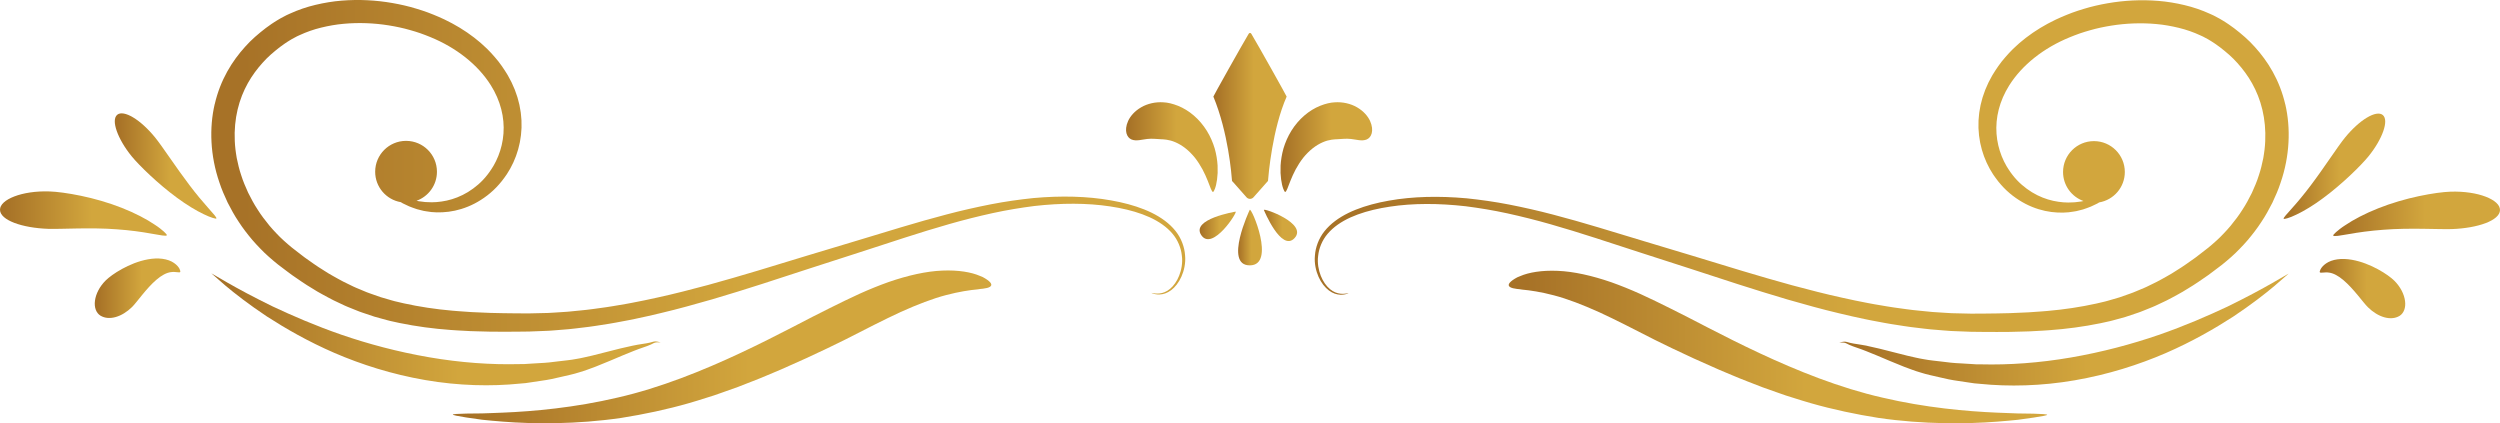 <svg xmlns="http://www.w3.org/2000/svg" xmlns:xlink="http://www.w3.org/1999/xlink" id="Object" viewBox="0 0 1108.904 187.745"><defs><style>      .cls-1 {        fill: url(#linear-gradient-15);      }      .cls-2 {        fill: url(#linear-gradient-13);      }      .cls-3 {        fill: url(#linear-gradient-2);      }      .cls-4 {        fill: url(#linear-gradient-10);      }      .cls-5 {        fill: url(#linear-gradient-12);      }      .cls-6 {        fill: url(#linear-gradient-4);      }      .cls-7 {        fill: url(#linear-gradient-3);      }      .cls-8 {        fill: url(#linear-gradient-5);      }      .cls-9 {        fill: url(#linear-gradient-8);      }      .cls-10 {        fill: url(#linear-gradient-14);      }      .cls-11 {        fill: url(#linear-gradient-17);      }      .cls-12 {        fill: url(#linear-gradient-7);      }      .cls-13 {        fill: url(#linear-gradient-9);      }      .cls-14 {        fill: url(#linear-gradient-11);      }      .cls-15 {        fill: url(#linear-gradient-6);      }      .cls-16 {        fill: url(#linear-gradient-16);      }      .cls-17 {        fill: url(#linear-gradient);      }      .cls-18 {        fill: url(#linear-gradient-18);      }    </style><linearGradient id="linear-gradient" x1="567.977" y1="65.241" x2="608.632" y2="65.241" gradientUnits="userSpaceOnUse"><stop offset=".033" stop-color="#a77227"></stop><stop offset=".551" stop-color="#d2a63d"></stop></linearGradient><linearGradient id="linear-gradient-2" x1="538.206" y1="51.412" x2="570.711" y2="51.412" xlink:href="#linear-gradient"></linearGradient><linearGradient id="linear-gradient-3" x1="499.465" x2="540.12" xlink:href="#linear-gradient"></linearGradient><linearGradient id="linear-gradient-4" x1="549.185" y1="105.371" x2="559.732" y2="105.371" xlink:href="#linear-gradient"></linearGradient><linearGradient id="linear-gradient-5" x1="560.61" y1="99.982" x2="575.344" y2="99.982" xlink:href="#linear-gradient"></linearGradient><linearGradient id="linear-gradient-6" x1="532.102" y1="99.982" x2="548.138" y2="99.982" xlink:href="#linear-gradient"></linearGradient><linearGradient id="linear-gradient-7" x1="583.159" y1="73.689" x2="1015.159" y2="73.689" xlink:href="#linear-gradient"></linearGradient><linearGradient id="linear-gradient-8" x1="669.201" y1="153.913" x2="908.052" y2="153.913" xlink:href="#linear-gradient"></linearGradient><linearGradient id="linear-gradient-9" x1="1012.913" y1="73.743" x2="1057.991" y2="73.743" xlink:href="#linear-gradient"></linearGradient><linearGradient id="linear-gradient-10" x1="1034.91" y1="94.848" x2="1108.904" y2="94.848" xlink:href="#linear-gradient"></linearGradient><linearGradient id="linear-gradient-11" x1="815.837" y1="146.179" x2="1015.159" y2="146.179" xlink:href="#linear-gradient"></linearGradient><linearGradient id="linear-gradient-12" x1="1028.941" y1="128.009" x2="1066.874" y2="128.009" xlink:href="#linear-gradient"></linearGradient><linearGradient id="linear-gradient-13" x1="93.745" y1="73.579" x2="525.746" y2="73.579" xlink:href="#linear-gradient"></linearGradient><linearGradient id="linear-gradient-14" x1="200.852" y1="153.858" x2="439.703" y2="153.858" xlink:href="#linear-gradient"></linearGradient><linearGradient id="linear-gradient-15" x1="50.913" y1="73.624" x2="95.997" y2="73.624" xlink:href="#linear-gradient"></linearGradient><linearGradient id="linear-gradient-16" x1="0" y1="94.717" x2="73.999" y2="94.717" xlink:href="#linear-gradient"></linearGradient><linearGradient id="linear-gradient-17" x1="93.745" y1="146.069" x2="293.068" y2="146.069" xlink:href="#linear-gradient"></linearGradient><linearGradient id="linear-gradient-18" x1="42.03" y1="127.845" x2="79.983" y2="127.845" xlink:href="#linear-gradient"></linearGradient></defs><g><g><path class="cls-17" d="M606.249,61.846c1.036-.455,1.806-1.335,2.193-2.736.364-1.38.243-3.276-.723-5.425-.96-2.132-2.932-4.44-5.771-6.074-2.822-1.659-6.443-2.477-9.98-2.219-1.789.076-4.025.595-6.401,1.538-2.373.95-4.825,2.422-7.026,4.332-2.21,1.901-4.175,4.222-5.732,6.739-1.564,2.516-2.721,5.218-3.508,7.855-.748,2.654-1.14,5.231-1.282,7.566-.048,1.171-.054,2.28-.02,3.312.076,1.036.133,1.992.254,2.862.138.871.28,1.652.422,2.334.15.682.349,1.266.512,1.741.338.95.647,1.465.907,1.465.228 0.0.543-.516.919-1.409.391-1.002.874-2.24,1.424-3.651.297-.744.666-1.533,1.012-2.368.387-.825.81-1.683,1.258-2.555.938-1.732,2.054-3.49,3.313-5.117,1.294-1.605,2.735-3.061,4.234-4.239,1.497-1.183,3.044-2.084,4.48-2.701,1.435-.626,2.756-.957,3.828-1.11.267-.069.521-.063.76-.097.238-.032.463-.068.668-.062.207-.008.399-.026.579-.051.174.006.335.002.483-.012,1.187-.081,2.141-.153,3.095-.192.949-.042,1.993-.069,3.136.078,2.293.233,4.865,1.112,6.967.197Z"></path><path class="cls-3" d="M570.711,42.839c-6.361,14.432-8.069,34.683-8.271,37.354-.013.171-.111.295-.228.295l-6.207,7.026c-.821.93-2.272.93-3.094,0l-6.207-7.026c-.117,0-.216-.124-.228-.295-.202-2.671-1.641-21.366-8.271-37.354-.052-.125,12.786-23.069,15.676-27.865.292-.484.86-.484,1.152,0,2.89,4.795,15.731,27.742,15.676,27.865Z"></path><path class="cls-7" d="M501.848,61.846c-1.036-.455-1.806-1.335-2.193-2.736-.364-1.38-.243-3.276.723-5.425.96-2.132,2.932-4.44,5.771-6.074,2.822-1.659,6.443-2.477,9.98-2.219,1.789.076,4.025.595,6.401,1.538,2.373.95,4.825,2.422,7.026,4.332,2.21,1.901,4.175,4.222,5.732,6.739,1.564,2.516,2.721,5.218,3.508,7.855.749,2.654,1.14,5.231,1.282,7.566.048,1.171.054,2.28.02,3.312-.076,1.036-.133,1.992-.254,2.862-.138.871-.28,1.652-.422,2.334-.15.682-.349,1.266-.512,1.741-.338.95-.647,1.465-.907,1.465-.228 0-.543-.516-.919-1.409-.391-1.002-.874-2.24-1.424-3.651-.297-.744-.666-1.533-1.012-2.368-.387-.825-.81-1.683-1.258-2.555-.939-1.732-2.054-3.49-3.313-5.117-1.294-1.605-2.735-3.061-4.235-4.239-1.497-1.183-3.044-2.084-4.48-2.701-1.435-.626-2.756-.957-3.828-1.11-.267-.069-.522-.063-.76-.097-.238-.032-.463-.068-.668-.062-.207-.008-.399-.026-.579-.051-.174.006-.335.002-.483-.012-1.187-.081-2.141-.153-3.095-.192-.949-.042-1.993-.069-3.136.078-2.292.233-4.865,1.112-6.967.197Z"></path></g><g><path class="cls-6" d="M554.327,93.101s-11.569,24.56,0,24.6c11.814.041.682-26.073,0-24.6Z"></path><path class="cls-8" d="M560.618,93.159s7.73,18.824,13.606,12.446c5.999-6.513-14.075-13.568-13.606-12.446Z"></path><path class="cls-15" d="M548.05,93.874s-20.078,3.315-15.178,10.47c5.003,7.306,16.377-10.676,15.178-10.47Z"></path></g></g><g><path class="cls-12" d="M1013.646,46.262c-1.223-5.292-3.163-10.142-5.523-14.386-2.357-4.253-5.117-7.895-7.925-11.004-2.783-3.15-5.96-5.835-9.201-8.327-.831-.594-1.66-1.187-2.487-1.779-.403-.302-.843-.582-1.294-.856l-1.335-.828c-.879-.575-1.805-1.041-2.72-1.528l-1.373-.724-1.402-.638c-3.731-1.71-7.57-3.016-11.43-3.926-3.859-.916-7.728-1.561-11.573-1.866-7.689-.63-15.251-.213-22.495,1.046-3.621.633-7.174,1.441-10.616,2.497-1.733.485-3.417,1.1-5.099,1.682-.84.294-1.658.647-2.483.967-.823.327-1.646.646-2.445,1.024-.803.364-1.604.726-2.402,1.088-.79.382-1.565.791-2.343,1.185l-1.163.595-1.135.645c-.753.433-1.503.865-2.251,1.295-.728.468-1.453.935-2.176,1.4l-1.079.701-1.043.753c-.692.504-1.381,1.006-2.068,1.507-.662.537-1.322,1.073-1.979,1.606-.667.52-1.294,1.088-1.912,1.662-.619.573-1.249,1.126-1.848,1.712-1.157,1.22-2.364,2.364-3.407,3.662-2.205,2.475-4.037,5.22-5.715,7.97-.383.712-.765,1.421-1.144,2.127l-.561,1.06-.489,1.099c-.322.732-.642,1.46-.961,2.185-.264.75-.526,1.496-.787,2.239l-.384,1.113c-.115.375-.204.758-.306,1.135-.195.757-.389,1.51-.582,2.259-.152.76-.273,1.523-.406,2.278l-.192,1.131c-.049.379-.074.76-.112,1.138-.066.757-.133,1.51-.199,2.26-.008.752-.015,1.501-.023,2.246l-.005,1.113.079,1.105c.057.733.113,1.463.169,2.189.111.719.221,1.434.331,2.145.058.355.106.71.174,1.06l.245,1.04c.167.69.323,1.379.5,2.056.215.667.429,1.33.641,1.989.109.328.209.658.326.981l.39.952c.261.63.521,1.256.779,1.879.303.601.605,1.199.904,1.793l.45.885c.162.287.338.566.506.847.34.559.678,1.115,1.014,1.667.352.541.742,1.053,1.108,1.574.712,1.057,1.553,1.996,2.345,2.943,3.248,3.738,7.072,6.541,10.915,8.541,3.859,1.996,7.789,3.131,11.442,3.602,3.657.458,7.042.362,9.976-.195.368-.06.733-.107,1.087-.178.351-.087.697-.172,1.038-.257.676-.171,1.333-.338,1.972-.5,1.239-.434,2.399-.818,3.441-1.249,1.004-.475,1.942-.918,2.815-1.331.316-.185.607-.36.897-.534,6.454-1.108,11.371-6.717,11.371-13.488,0-7.567-6.134-13.7-13.7-13.7s-13.7,6.134-13.7,13.7c0,5.932,3.777,10.969,9.053,12.874-.333.067-.66.132-1.004.206-.589.072-1.195.147-1.818.223-.311.04-.626.08-.945.121-.321.026-.649.028-.979.044-2.636.206-5.574-.018-8.655-.68-3.08-.677-6.308-1.896-9.423-3.796-3.099-1.906-6.138-4.437-8.651-7.702-.609-.83-1.268-1.636-1.804-2.549-.278-.448-.581-.884-.847-1.347-.252-.471-.506-.945-.761-1.421-.126-.239-.261-.474-.382-.717l-.33-.749c-.222-.499-.446-1.001-.671-1.506-.185-.521-.371-1.045-.558-1.572l-.284-.791c-.082-.269-.148-.543-.224-.815-.149-.544-.298-1.092-.449-1.643-.108-.56-.216-1.124-.325-1.69l-.165-.85c-.042-.287-.064-.577-.098-.866-.065-.578-.13-1.159-.196-1.744-.019-.588-.037-1.178-.056-1.772l-.031-.891.046-.897c.029-.598.058-1.2.088-1.805.079-.601.158-1.205.238-1.811.041-.303.07-.608.121-.911l.196-.905c.133-.604.249-1.213.392-1.82.18-.599.36-1.201.542-1.805.093-.301.171-.607.275-.907l.349-.891c.231-.595.463-1.192.697-1.793.282-.582.566-1.167.851-1.755l.423-.884.497-.86c.332-.574.666-1.151,1.001-1.73,5.714-9.089,15.304-16.644,26.858-21.361.71-.322,1.447-.588,2.184-.864.739-.269,1.466-.571,2.219-.817,1.507-.486,3.011-1.011,4.565-1.414,3.08-.89,6.266-1.557,9.503-2.075,6.477-1.03,13.215-1.308,19.939-.692,3.364.298,6.705.894,9.993,1.696,3.293.797,6.5,1.922,9.549,3.338l1.149.525,1.106.595c.738.397,1.493.772,2.184,1.237l1.062.663c.356.214.711.439,1.062.707.706.508,1.413,1.017,2.121,1.526,2.744,2.129,5.426,4.384,7.719,6.997,2.325,2.578,4.593,5.557,6.526,9.013,1.935,3.45,3.529,7.375,4.555,11.698,1.03,4.32,1.491,9.032,1.263,13.966-.011,1.235-.188,2.478-.298,3.737-.128,1.258-.375,2.52-.562,3.799-.526,2.538-1.114,5.126-1.994,7.69-.801,2.587-1.9,5.131-3.062,7.693-1.26,2.517-2.59,5.063-4.203,7.494-1.55,2.47-3.351,4.831-5.257,7.152-.998,1.124-1.955,2.299-3.038,3.372-.533.544-1.048,1.111-1.599,1.643-.559.526-1.119,1.053-1.681,1.582-.551.542-1.145,1.038-1.738,1.54-.597.502-1.171,1.012-1.791,1.514-1.283.994-2.574,1.995-3.872,3.001-.653.496-1.29,1.024-1.961,1.499-.672.473-1.346.948-2.021,1.424-.676.477-1.353.954-2.032,1.434-.678.481-1.355.969-2.067,1.398-1.406.89-2.819,1.785-4.239,2.684-1.433.875-2.923,1.655-4.392,2.495-1.458.865-2.994,1.581-4.525,2.329-.765.374-1.532.749-2.301,1.125-.765.384-1.573.674-2.36,1.017-.792.332-1.586.664-2.381.997-.793.338-1.589.676-2.414.944-1.636.575-3.278,1.152-4.926,1.731-1.682.489-3.369.98-5.063,1.473-.84.268-1.712.445-2.575.652-.865.203-1.731.407-2.599.61-6.97,1.539-14.186,2.618-21.57,3.263-1.84.19-3.706.276-5.565.42l-2.796.196-2.815.127c-1.88.08-3.764.16-5.652.24-1.894.041-3.792.082-5.693.124-1.9.053-3.808.069-5.722.071-1.913.009-3.828.018-5.747.027-1.894-.044-3.791-.088-5.69-.133l-2.85-.067c-.95-.026-1.901-.114-2.852-.168-1.903-.124-3.807-.248-5.713-.371-1.905-.144-3.807-.379-5.714-.564-3.817-.333-7.616-.936-11.427-1.446-1.906-.249-3.799-.625-5.7-.931-1.897-.34-3.804-.605-5.692-1.007-3.783-.756-7.574-1.466-11.335-2.348-7.543-1.633-15.015-3.597-22.449-5.572-7.419-2.054-14.79-4.16-22.087-6.369-7.3-2.182-14.539-4.417-21.709-6.605-7.162-2.194-14.312-4.321-21.288-6.402-13.965-4.201-27.55-8.484-40.784-11.927-6.61-1.741-13.148-3.217-19.554-4.478-6.411-1.25-12.725-2.128-18.866-2.772-12.306-1.104-23.992-.838-34.464,1.032-5.236.923-10.184,2.215-14.692,4.009-4.496,1.794-8.563,4.15-11.721,7.172-1.57,1.51-2.92,3.171-3.921,4.955-1.005,1.782-1.681,3.645-2.1,5.473-.084.461-.167.918-.249,1.369-.09.45-.094.905-.143,1.349-.099.886-.103,1.772-.059,2.626.102,1.71.423,3.309.884,4.772.924,2.926,2.394,5.311,4.078,6.988,1.674,1.693,3.587,2.611,5.189,2.885,1.61.295,2.86.071,3.649-.13.402-.091.689-.214.883-.288.193-.077.287-.124.281-.142-.017-.053-.421.067-1.215.184-.787.111-1.997.227-3.486-.143-1.483-.352-3.203-1.292-4.697-2.948-1.502-1.64-2.795-3.949-3.559-6.738-.381-1.393-.624-2.906-.662-4.495-.011-.795.02-1.6.143-2.43.061-.412.076-.837.176-1.251.09-.415.181-.835.273-1.259.446-1.674,1.12-3.356,2.088-4.954.965-1.6,2.25-3.082,3.744-4.435,3.003-2.704,6.894-4.826,11.248-6.422,4.363-1.596,9.186-2.721,14.302-3.484,10.251-1.554,21.649-1.531,33.654-.168,6.0.775,12.167,1.776,18.447,3.149,6.276,1.385,12.685,2.98,19.187,4.845,13.016,3.69,26.43,8.229,40.368,12.733,6.987,2.239,14.003,4.479,21.129,6.816,7.122,2.327,14.32,4.702,21.611,7.033,7.28,2.354,14.67,4.616,22.121,6.827,7.478,2.136,15.009,4.26,22.66,6.06,3.807.964,7.666,1.759,11.515,2.598,1.919.443,3.871.751,5.806,1.132,1.943.348,3.871.764,5.825,1.055,3.906.592,7.796,1.275,11.73,1.688,1.963.224,3.919.498,5.886.68,1.97.161,3.938.322,5.905.483.984.072,1.965.178,2.951.222l2.958.12c1.971.078,3.939.155,5.905.232,1.944.022,3.885.044,5.823.067,1.938.029,3.874.044,5.813.021,1.937-.011,3.872-.023,5.802-.034,1.935-.052,3.867-.103,5.795-.155l2.89-.086,2.89-.157c1.925-.119,3.844-.179,5.763-.347,7.672-.553,15.296-1.566,22.762-3.103.932-.205,1.862-.409,2.791-.613.928-.209,1.86-.388,2.773-.661,1.834-.506,3.661-1.009,5.482-1.511,1.795-.602,3.583-1.201,5.364-1.798.897-.281,1.767-.633,2.634-.987.869-.35,1.736-.698,2.602-1.047.86-.361,1.742-.67,2.578-1.072.84-.396,1.678-.79,2.515-1.184,1.673-.788,3.352-1.55,4.94-2.458,1.6-.884,3.227-1.714,4.783-2.635,1.539-.946,3.071-1.888,4.595-2.825.773-.455,1.501-.964,2.231-1.466.731-.501,1.46-1.002,2.187-1.5.727-.499,1.452-.997,2.175-1.494.722-.499,1.399-1.043,2.098-1.56,1.386-1.048,2.764-2.09,4.134-3.125.685-.54,1.367-1.126,2.046-1.685.681-.563,1.362-1.123,1.999-1.729.647-.595,1.291-1.187,1.934-1.779.634-.599,1.231-1.234,1.844-1.848,1.244-1.212,2.357-2.531,3.505-3.803,2.207-2.619,4.288-5.294,6.097-8.1,1.871-2.764,3.441-5.666,4.915-8.555,1.378-2.938,2.667-5.87,3.636-8.871,4.119-11.92,4.548-24.235,2.09-34.806Z"></path><path class="cls-9" d="M669.238,126.666c-.156-.513.182-1.135,1.022-1.862.42-.363.965-.753,1.635-1.166.336-.202.7-.43,1.101-.626.403-.176.837-.355,1.303-.535,3.698-1.619,9.532-2.649,16.621-2.342,7.099.281,15.27,2.117,23.804,5.063,4.244,1.507,8.599,3.271,12.98,5.248,4.377,1.985,8.761,4.146,13.186,6.35,17.861,8.67,56.152,31.001,94.14,39.585,18.9,4.447,37.261,6.088,50.769,6.655,3.379.113,6.46.293,9.177.353,2.716.017,5.07.049,7.004.099,3.868.099,6.053.265,6.074.511.018.215-2.116.637-5.958,1.216-1.921.29-4.269.619-6.99.981-2.722.319-5.825.535-9.242.831-13.647,1.063-32.535,1.267-52.559-1.646-9.972-1.567-20.213-3.716-30.101-6.551-2.483-.675-4.9-1.497-7.334-2.237-1.215-.381-2.424-.759-3.628-1.136-1.19-.415-2.373-.827-3.55-1.237-2.358-.836-4.687-1.662-6.981-2.475-2.273-.882-4.51-1.751-6.706-2.603-2.212-.84-4.354-1.723-6.439-2.608-2.097-.881-4.146-1.742-6.141-2.579-3.954-1.742-7.714-3.406-11.196-4.993-6.945-3.201-12.841-6.023-17.289-8.253-4.357-2.217-8.612-4.382-12.811-6.519-4.075-2.06-7.987-3.957-11.722-5.685-7.475-3.367-14.269-5.97-20.084-7.489-5.804-1.533-10.638-2.247-14.102-2.555l-1.251-.19-1.102-.11c-.692-.081-1.299-.188-1.81-.324-1.023-.272-1.663-.655-1.819-1.168Z"></path><path class="cls-13" d="M1056.917,51.021c1.411,1.19,1.376,3.817.224,7.137-1.157,3.313-3.439,7.358-6.685,11.329-3.229,3.941-11.573,12.195-20.063,18.437-4.215,3.135-8.47,5.696-11.748,7.239-1.613.807-3.015,1.323-4.01,1.629-.993.308-1.592.393-1.705.214-.099-.157.231-.671.885-1.451.656-.779,1.643-1.808,2.779-3.132,2.322-2.576,5.332-6.143,8.309-10.12,5.992-7.907,12.031-17.35,15.23-21.255,3.18-3.89,6.643-7.022,9.706-8.855,3.055-1.836,5.673-2.355,7.076-1.172Z"></path><path class="cls-4" d="M1108.904,93.168c-.053,4.63-9.849,8.052-21.434,8.445-5.83.178-18.756-.629-30.309.299-5.778.416-11.233,1.182-15.269,1.915-2.046.295-3.696.657-4.908.788-1.207.143-1.945.12-2.061-.117-.101-.207.36-.75,1.283-1.559.928-.797,2.292-1.929,4.098-3.066,3.548-2.415,8.759-5.171,14.618-7.483,5.849-2.333,12.314-4.189,18.067-5.399,5.754-1.218,10.787-1.867,13.874-1.966,6.192-.221,11.746.694,15.7,2.222,3.963,1.52,6.367,3.634,6.341,5.921Z"></path><path class="cls-14" d="M1015.159,121.351s-2.306,2.008-6.297,5.483c-4.118,3.467-10.275,8.272-18.338,13.643-8.127,5.242-18.166,11.063-30.009,16.193-11.835,5.102-25.48,9.479-40.249,12.017-14.763,2.55-29.188,2.879-42.089,1.561-.807-.071-1.61-.116-2.405-.209-.792-.116-1.579-.231-2.363-.346-1.557-.233-3.097-.464-4.62-.693-1.513-.256-3.015-.404-4.466-.748-1.447-.326-2.875-.647-4.283-.964-2.805-.658-5.496-1.187-8.1-2.039-1.308-.368-2.551-.797-3.757-1.234-1.213-.425-2.395-.842-3.518-1.299-4.54-1.755-8.484-3.524-11.981-4.973-1.744-.739-3.371-1.404-4.879-1.978-1.501-.615-2.893-1.088-4.149-1.524-.63-.222-1.228-.433-1.79-.632-.591-.202-1.126-.417-1.606-.652-.961-.472-1.632-.882-2.329-.965-.667-.103-1.202-.034-1.553.023-.357.051-.541.077-.541.077,0,0,.176-.065.516-.19.339-.13.87-.316,1.607-.352.73-.072,1.681.258,2.631.519.957.273,2.09.377,3.447.614,1.338.209,2.833.44,4.437.798,1.62.32,3.363.717,5.222,1.178,3.726.892,7.917,2.066,12.501,3.163,1.146.297,2.319.543,3.513.797,1.194.268,2.413.525,3.655.715,2.444.491,5.138.707,7.864,1.045,1.369.163,2.757.329,4.163.497,1.405.192,2.859.19,4.316.301,1.463.089,2.943.18,4.439.271.75.048,1.503.097,2.261.146.76.027,1.528.009,2.298.017,12.315.315,25.844-.618,39.834-3.033,13.991-2.406,27.128-5.952,38.855-9.979,11.724-4.053,22.023-8.558,30.605-12.586,8.515-4.153,15.308-7.836,19.947-10.496,4.571-2.642,7.213-4.168,7.213-4.168Z"></path><path class="cls-5" d="M1064.337,140.124c-3.911,2.335-9.561.539-14.021-3.846-1.111-1.102-2.674-3.139-4.55-5.391-1.868-2.258-4.059-4.729-6.284-6.605-2.227-1.894-4.428-3.123-6.428-3.368-2.017-.302-3.678.318-4.042-.12-.154-.17-.065-.633.31-1.382.393-.719,1.151-1.681,2.432-2.556,1.271-.901,3.081-1.559,5.091-1.835,2.013-.279,4.193-.171,6.315.196,4.268.74,8.32,2.441,11.609,4.224,3.303,1.788,5.868,3.694,7.251,5.065,2.766,2.746,4.382,6.051,4.761,8.98.399,2.933-.504,5.435-2.445,6.637Z"></path></g><g><path class="cls-2" d="M95.258,46.153c1.223-5.292,3.163-10.142,5.522-14.386,2.358-4.252,5.118-7.895,7.925-11.004,2.783-3.15,5.96-5.835,9.201-8.327.831-.594,1.66-1.187,2.487-1.779.403-.302.843-.582,1.294-.856l1.335-.828c.879-.575,1.805-1.041,2.72-1.528l1.373-.724,1.402-.638c3.731-1.71,7.57-3.016,11.43-3.926,3.859-.916,7.728-1.561,11.573-1.867,7.689-.63,15.251-.213,22.495,1.046,3.621.633,7.174,1.441,10.616,2.497,1.733.485,3.417,1.1,5.099,1.682.84.294,1.658.647,2.483.967.823.327,1.646.646,2.445,1.024.803.364,1.604.726,2.402,1.088.79.382,1.565.791,2.343,1.185l1.163.595,1.135.645c.753.433,1.503.865,2.251,1.295.728.469,1.453.935,2.176,1.4l1.079.701,1.043.753c.692.504,1.381,1.006,2.068,1.507.662.537,1.322,1.073,1.979,1.606.667.52,1.294,1.088,1.912,1.662.619.573,1.249,1.126,1.848,1.712,1.157,1.22,2.364,2.364,3.407,3.662,2.205,2.475,4.037,5.22,5.715,7.97.383.712.765,1.421,1.144,2.127l.561,1.06.489,1.099c.322.732.642,1.46.961,2.185.264.75.526,1.496.787,2.239l.384,1.113c.115.375.204.758.306,1.135.195.757.389,1.51.582,2.259.152.76.273,1.523.406,2.279l.192,1.131c.049.379.074.76.112,1.138.066.757.133,1.51.199,2.26.008.752.015,1.501.023,2.246l.005,1.113-.079,1.105c-.057.733-.113,1.463-.169,2.188-.111.719-.221,1.434-.331,2.145-.058.354-.106.71-.174,1.06l-.245,1.04c-.167.69-.323,1.379-.5,2.056-.215.667-.429,1.33-.641,1.989-.109.328-.209.658-.326.981l-.39.951c-.261.63-.521,1.257-.779,1.879-.303.601-.605,1.199-.904,1.793l-.45.885c-.162.287-.338.566-.506.847-.34.559-.678,1.115-1.014,1.667-.352.541-.742,1.053-1.108,1.574-.712,1.057-1.553,1.995-2.345,2.943-3.248,3.738-7.072,6.541-10.915,8.542-3.859,1.996-7.789,3.131-11.442,3.602-3.657.458-7.042.362-9.976-.195-.368-.06-.733-.107-1.087-.178-.351-.087-.697-.173-1.038-.257-.676-.171-1.333-.338-1.972-.5-1.239-.434-2.399-.818-3.441-1.249-1.004-.475-1.942-.918-2.815-1.331-.316-.185-.607-.36-.897-.534-6.454-1.108-11.371-6.717-11.371-13.488,0-7.566,6.134-13.7,13.7-13.7s13.7,6.134,13.7,13.7c0,5.932-3.777,10.969-9.053,12.874.333.067.66.132,1.004.206.589.072,1.195.147,1.818.223.311.04.626.08.945.121.321.026.649.028.979.044,2.636.206,5.574-.018,8.655-.68,3.08-.677,6.308-1.895,9.423-3.796,3.099-1.906,6.138-4.437,8.651-7.702.609-.83,1.268-1.636,1.804-2.549.278-.448.581-.885.847-1.347.252-.471.506-.945.761-1.421.126-.239.261-.474.382-.717l.33-.749c.222-.499.446-1.001.671-1.506.185-.521.371-1.045.558-1.572l.284-.791c.082-.269.148-.543.224-.815.149-.544.298-1.092.449-1.643.108-.56.216-1.124.325-1.69l.165-.851c.042-.287.064-.577.098-.866.065-.578.13-1.159.196-1.744.019-.588.037-1.178.056-1.772l.031-.891-.046-.897c-.029-.599-.058-1.2-.088-1.805-.079-.601-.158-1.205-.238-1.811-.041-.303-.07-.608-.121-.911l-.196-.905c-.133-.604-.249-1.213-.392-1.82-.18-.599-.36-1.201-.542-1.806-.093-.301-.171-.607-.275-.907l-.349-.891c-.231-.595-.463-1.192-.697-1.793-.282-.582-.566-1.167-.851-1.755l-.423-.884-.497-.86c-.332-.574-.666-1.151-1.001-1.73-5.714-9.089-15.304-16.644-26.858-21.361-.71-.321-1.448-.588-2.184-.864-.739-.269-1.466-.571-2.219-.817-1.507-.486-3.011-1.011-4.565-1.414-3.08-.89-6.266-1.557-9.503-2.075-6.477-1.03-13.215-1.308-19.939-.692-3.364.298-6.705.894-9.993,1.696-3.293.797-6.5,1.922-9.549,3.338l-1.149.525-1.106.595c-.738.397-1.493.772-2.184,1.237l-1.062.663c-.356.214-.711.439-1.062.707-.706.508-1.413,1.016-2.121,1.526-2.744,2.13-5.426,4.384-7.719,6.997-2.325,2.578-4.593,5.557-6.526,9.013-1.935,3.45-3.529,7.375-4.555,11.698-1.03,4.319-1.491,9.032-1.263,13.966.011,1.234.188,2.478.298,3.737.128,1.258.375,2.52.562,3.799.526,2.538,1.114,5.126,1.994,7.69.801,2.587,1.9,5.131,3.062,7.693,1.26,2.517,2.59,5.063,4.203,7.494,1.55,2.47,3.351,4.831,5.257,7.152.998,1.124,1.955,2.299,3.038,3.372.533.544,1.048,1.111,1.599,1.643.559.526,1.119,1.053,1.681,1.582.551.542,1.145,1.038,1.738,1.54.597.502,1.171,1.012,1.791,1.514,1.283.995,2.574,1.995,3.872,3.001.653.496,1.29,1.024,1.961,1.499.672.473,1.346.948,2.021,1.424.676.476,1.353.954,2.032,1.433.678.481,1.355.969,2.067,1.398,1.406.89,2.819,1.785,4.239,2.684,1.433.875,2.923,1.655,4.392,2.495,1.458.865,2.994,1.581,4.525,2.328.765.374,1.532.749,2.301,1.125.765.384,1.573.674,2.36,1.017.792.332,1.586.664,2.381.997.793.338,1.589.676,2.414.944,1.636.575,3.278,1.152,4.926,1.731,1.682.489,3.369.98,5.063,1.473.84.268,1.712.445,2.575.652.865.203,1.731.406,2.599.61,6.97,1.539,14.186,2.618,21.57,3.263,1.84.19,3.706.276,5.565.42l2.796.197,2.815.127c1.88.08,3.764.16,5.651.24,1.894.041,3.792.082,5.694.124,1.899.053,3.808.069,5.722.071,1.913.009,3.828.018,5.747.028,1.894-.044,3.791-.088,5.69-.133l2.85-.067c.95-.026,1.901-.114,2.852-.169,1.903-.124,3.807-.247,5.713-.371,1.905-.144,3.807-.379,5.714-.564,3.817-.333,7.616-.936,11.427-1.446,1.906-.25,3.799-.625,5.7-.931,1.897-.34,3.804-.605,5.692-1.007,3.783-.756,7.574-1.466,11.335-2.348,7.543-1.633,15.015-3.596,22.449-5.572,7.418-2.054,14.79-4.16,22.087-6.368,7.3-2.182,14.539-4.417,21.71-6.605,7.162-2.194,14.312-4.321,21.288-6.402,13.965-4.202,27.55-8.484,40.784-11.927,6.61-1.741,13.148-3.217,19.554-4.478,6.411-1.25,12.725-2.128,18.866-2.772,12.306-1.104,23.992-.838,34.464,1.032,5.236.923,10.184,2.215,14.692,4.009,4.496,1.794,8.564,4.15,11.722,7.172,1.57,1.51,2.92,3.171,3.921,4.955,1.005,1.782,1.681,3.645,2.1,5.474.084.461.167.918.248,1.369.09.45.094.905.143,1.349.099.886.103,1.772.059,2.626-.102,1.71-.423,3.309-.884,4.772-.924,2.926-2.394,5.311-4.078,6.988-1.674,1.693-3.587,2.611-5.189,2.886-1.61.295-2.86.071-3.649-.13-.402-.092-.689-.214-.883-.288-.193-.077-.287-.124-.281-.142.016-.054.421.067,1.215.184.787.111,1.997.227,3.486-.143,1.483-.352,3.203-1.291,4.697-2.948,1.502-1.64,2.795-3.949,3.559-6.738.381-1.394.624-2.906.662-4.495.011-.795-.02-1.6-.143-2.43-.061-.412-.076-.837-.176-1.251-.09-.415-.181-.835-.273-1.259-.446-1.674-1.12-3.356-2.088-4.954-.965-1.6-2.25-3.082-3.744-4.435-3.003-2.704-6.894-4.826-11.248-6.422-4.363-1.596-9.186-2.721-14.302-3.484-10.251-1.554-21.649-1.531-33.654-.168-6.0.775-12.167,1.776-18.447,3.149-6.276,1.385-12.685,2.98-19.187,4.845-13.016,3.69-26.43,8.229-40.368,12.733-6.987,2.239-14.003,4.479-21.129,6.816-7.122,2.327-14.32,4.702-21.611,7.033-7.28,2.354-14.67,4.617-22.121,6.827-7.478,2.136-15.009,4.26-22.66,6.061-3.807.964-7.666,1.759-11.515,2.597-1.919.443-3.871.751-5.806,1.132-1.942.348-3.871.764-5.825,1.055-3.906.592-7.796,1.275-11.73,1.688-1.963.224-3.919.498-5.886.68-1.97.161-3.939.322-5.905.484-.984.072-1.965.178-2.951.222l-2.958.12c-1.971.078-3.939.155-5.905.232-1.944.022-3.885.044-5.823.067-1.938.029-3.874.044-5.813.021-1.937-.011-3.872-.023-5.802-.034-1.935-.052-3.867-.103-5.795-.155l-2.89-.086-2.89-.157c-1.925-.119-3.844-.179-5.763-.347-7.672-.553-15.296-1.566-22.762-3.103-.932-.205-1.862-.409-2.791-.613-.928-.209-1.86-.388-2.773-.661-1.834-.506-3.661-1.009-5.482-1.511-1.795-.602-3.583-1.201-5.364-1.798-.897-.281-1.767-.633-2.634-.987-.869-.35-1.736-.698-2.602-1.047-.86-.361-1.742-.67-2.578-1.072-.84-.396-1.678-.79-2.515-1.184-1.673-.788-3.352-1.551-4.94-2.458-1.6-.884-3.227-1.714-4.783-2.635-1.539-.946-3.071-1.888-4.595-2.825-.773-.455-1.501-.963-2.231-1.466-.731-.501-1.46-1.002-2.187-1.5-.727-.499-1.452-.997-2.175-1.494-.722-.499-1.399-1.043-2.098-1.56-1.386-1.048-2.764-2.09-4.134-3.125-.685-.54-1.367-1.126-2.046-1.685-.681-.563-1.362-1.123-1.999-1.729-.647-.595-1.291-1.187-1.934-1.778-.634-.599-1.231-1.234-1.844-1.848-1.244-1.212-2.357-2.531-3.505-3.803-2.207-2.619-4.288-5.295-6.096-8.1-1.871-2.764-3.441-5.667-4.915-8.555-1.378-2.938-2.667-5.87-3.636-8.871-4.119-11.92-4.548-24.235-2.09-34.806Z"></path><path class="cls-10" d="M439.666,126.557c-.156.513-.797.896-1.819,1.168-.511.136-1.119.244-1.81.324l-1.102.11-1.251.19c-3.464.307-8.298,1.021-14.102,2.555-5.815,1.518-12.609,4.122-20.084,7.489-3.736,1.729-7.647,3.626-11.722,5.685-4.199,2.137-8.454,4.302-12.811,6.519-4.448,2.23-10.341,5.055-17.284,8.262-3.481,1.59-7.24,3.258-11.192,5.003-1.993.84-4.042,1.702-6.138,2.586-2.085.887-4.225,1.772-6.437,2.615-2.195.855-4.432,1.726-6.704,2.61-2.294.816-4.622,1.644-6.979,2.483-1.176.411-2.359.825-3.549,1.241-1.203.378-2.412.758-3.627,1.14-2.434.742-4.85,1.567-7.333,2.245-9.887,2.845-20.129,5.004-30.104,6.58-20.029,2.93-38.927,2.734-52.578,1.659-3.418-.299-6.521-.519-9.244-.843-2.721-.368-5.069-.704-6.99-1.002-3.842-.596-5.974-1.041-5.954-1.287.018-.215,2.201-.359,6.069-.44,1.934-.041,4.289-.066,7.005-.078,2.717-.054,5.799-.231,9.18-.341,13.513-.555,31.883-2.204,50.788-6.668,38.001-8.619,76.261-31.007,94.122-39.676,4.425-2.204,8.808-4.366,13.186-6.351,4.381-1.977,8.736-3.74,12.98-5.248,8.534-2.946,16.705-4.782,23.804-5.063,7.089-.307,12.923.723,16.621,2.342.465.181.9.36,1.303.535.4.196.765.424,1.101.626.67.413,1.216.802,1.635,1.166.84.727,1.178,1.349,1.022,1.862Z"></path><path class="cls-1" d="M51.988,50.912c1.403-1.183,4.021-.664,7.076,1.172,3.063,1.832,6.525,4.965,9.706,8.855,3.199,3.905,9.28,13.315,15.286,21.199,2.985,3.966,5.995,7.524,8.308,10.106,1.131,1.327,2.112,2.362,2.759,3.153.645.792.965,1.323.852,1.502-.099.156-.687.054-1.672-.265-.986-.317-2.381-.84-3.99-1.65-3.268-1.548-7.523-4.101-11.746-7.225-8.504-6.218-16.89-14.439-20.118-18.38-3.246-3.971-5.528-8.017-6.685-11.329-1.152-3.32-1.188-5.947.224-7.137Z"></path><path class="cls-16" d="M0,93.059c-.026-2.287,2.378-4.401,6.341-5.921,3.954-1.528,9.508-2.444,15.7-2.222,3.087.1,8.12.732,13.878,1.93,5.756,1.19,12.228,3.021,18.086,5.34,5.867,2.298,11.088,5.049,14.637,7.477,1.805,1.144,3.167,2.286,4.088,3.1.916.826,1.367,1.391,1.251,1.628-.101.207-.829.208-2.029.048-1.205-.148-2.853-.521-4.899-.823-4.035-.746-9.501-1.507-15.287-1.908-11.572-.898-24.502-.025-30.331-.203C9.849,101.111.054,97.689 0,93.059Z"></path><path class="cls-11" d="M93.745,121.242s2.641,1.527,7.213,4.168c4.639,2.66,11.432,6.343,19.947,10.496,8.581,4.028,18.881,8.534,30.605,12.586,11.728,4.028,24.864,7.573,38.855,9.979,13.99,2.414,27.519,3.348,39.834,3.033.77-.008,1.539.01,2.298-.017.758-.049,1.511-.097,2.261-.146,1.496-.091,2.976-.182,4.439-.271,1.457-.111,2.911-.11,4.316-.302,1.406-.168,2.794-.334,4.163-.497,2.725-.338,5.419-.554,7.864-1.045,1.242-.19,2.46-.447,3.655-.715,1.195-.254,2.367-.5,3.514-.797,4.584-1.096,8.774-2.27,12.501-3.163,1.859-.461,3.601-.858,5.222-1.178,1.604-.358,3.099-.589,4.437-.798,1.357-.237,2.49-.341,3.447-.614.95-.262,1.901-.591,2.631-.519.737.036,1.268.222,1.607.352.34.125.516.19.516.19,0,0-.185-.026-.541-.077-.351-.056-.886-.126-1.554-.023-.696.083-1.367.492-2.329.965-.48.235-1.015.45-1.606.652-.562.198-1.159.409-1.79.631-1.256.437-2.648.91-4.149,1.525-1.508.574-3.135,1.239-4.879,1.978-3.497,1.449-7.441,3.217-11.981,4.973-1.122.457-2.305.874-3.517,1.299-1.206.437-2.45.866-3.758,1.234-2.604.852-5.295,1.381-8.1,2.039-1.408.317-2.837.639-4.284.964-1.451.344-2.953.492-4.466.748-1.522.228-3.062.459-4.62.693-.783.115-1.571.23-2.363.346-.795.093-1.598.138-2.405.209-12.902,1.318-27.326.989-42.089-1.561-14.769-2.538-28.414-6.916-40.249-12.017-11.842-5.13-21.882-10.95-30.008-16.193-8.063-5.371-14.221-10.176-18.338-13.643-3.991-3.475-6.297-5.483-6.297-5.483Z"></path><path class="cls-18" d="M44.567,140.015c-1.941-1.202-2.844-3.703-2.445-6.637.379-2.929,1.995-6.234,4.761-8.98,1.383-1.37,3.936-3.288,7.228-5.094,3.278-1.801,7.32-3.525,11.595-4.286,2.126-.378,4.315-.496,6.342-.22,2.023.272,3.852.933,5.136,1.845,1.294.886,2.057,1.864,2.443,2.601.368.767.442,1.249.265,1.443-.318.392-1.964-.265-4.008.014-2.027.222-4.267,1.467-6.499,3.382-2.232,1.897-4.413,4.392-6.269,6.667-1.865,2.269-3.415,4.318-4.527,5.42-4.46,4.385-10.111,6.181-14.021,3.846Z"></path></g></svg>